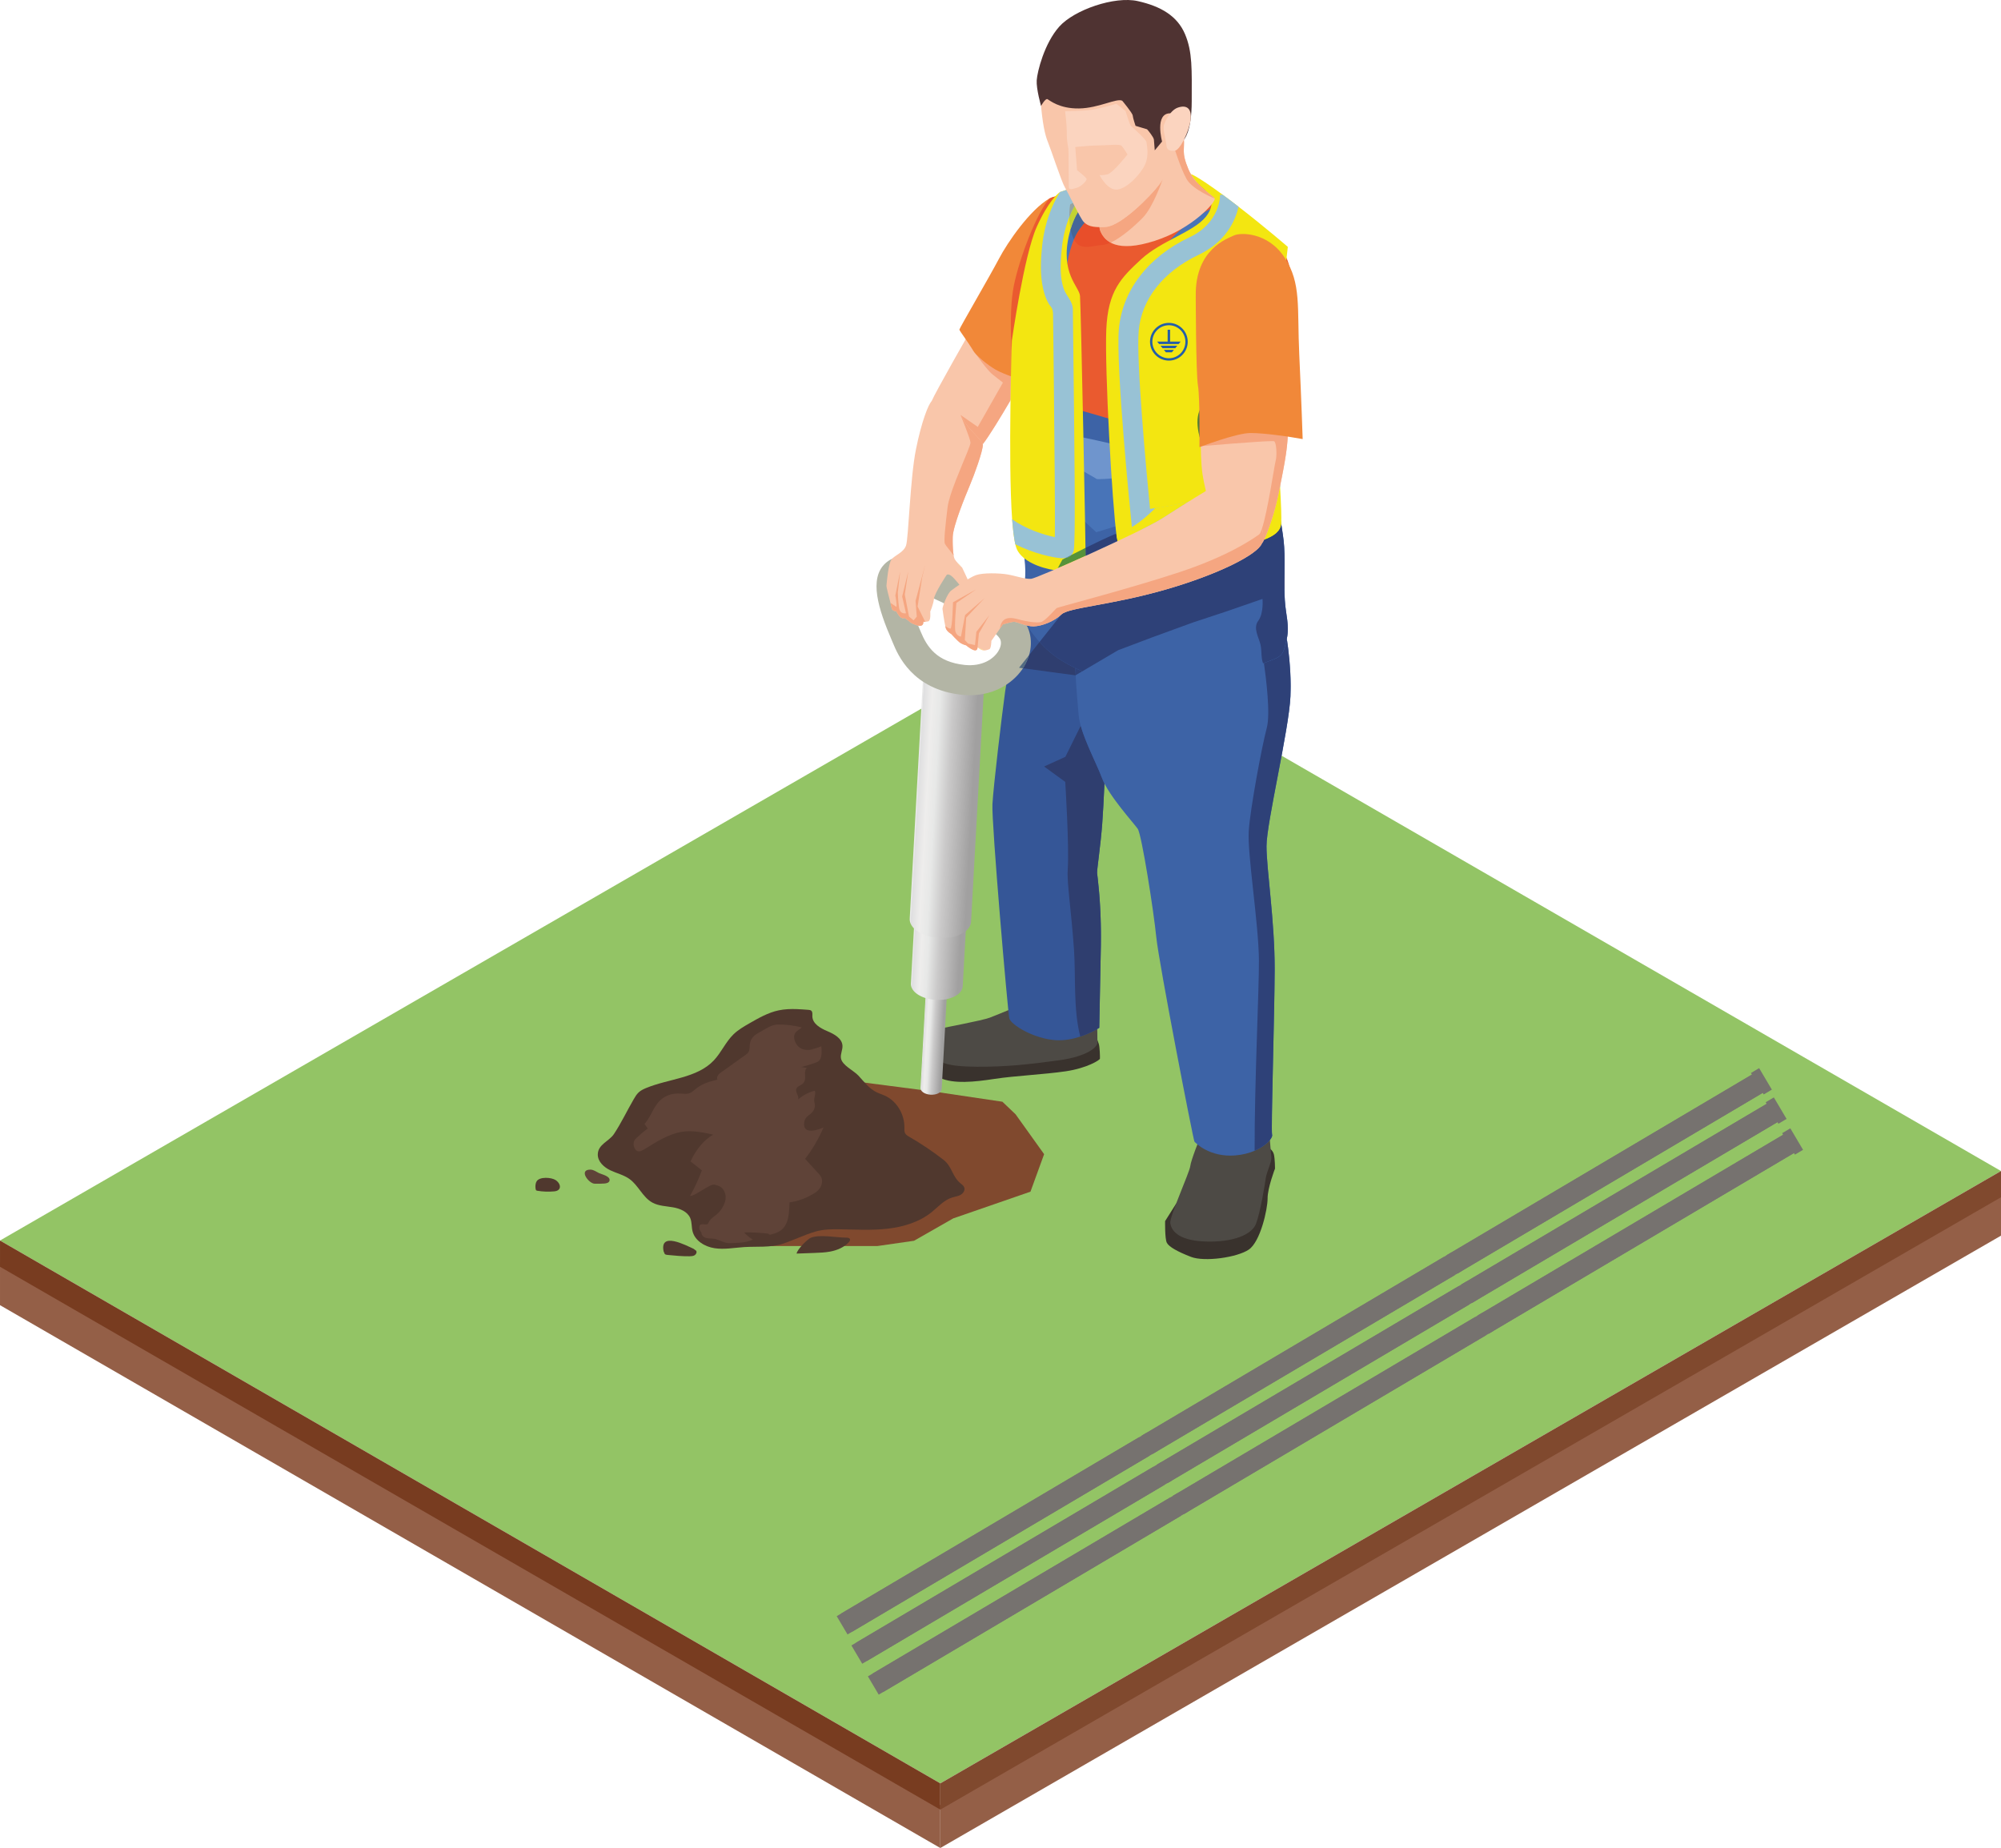 <?xml version="1.0" encoding="UTF-8"?>
<!DOCTYPE svg PUBLIC "-//W3C//DTD SVG 1.1//EN" "http://www.w3.org/Graphics/SVG/1.1/DTD/svg11.dtd">
<!-- Creator: CorelDRAW 2017 -->
<svg xmlns="http://www.w3.org/2000/svg" xml:space="preserve" width="89.887mm" height="83.02mm" version="1.1" style="shape-rendering:geometricPrecision; text-rendering:geometricPrecision; image-rendering:optimizeQuality; fill-rule:evenodd; clip-rule:evenodd"
viewBox="0 0 3561.77 3289.69"
 xmlns:xlink="http://www.w3.org/1999/xlink">
 <defs>
  <style type="text/css">
   <![CDATA[
    .fil32 {fill:#FFE49F;fill-rule:nonzero}
    .fil40 {fill:#FBD4BF;fill-rule:nonzero}
    .fil17 {fill:#F9C6AA;fill-rule:nonzero}
    .fil20 {fill:#F5A681;fill-rule:nonzero}
    .fil21 {fill:#F18839;fill-rule:nonzero}
    .fil22 {fill:#EA5A2F;fill-rule:nonzero}
    .fil35 {fill:#E84E2A;fill-rule:nonzero}
    .fil27 {fill:#F3E611;fill-rule:nonzero}
    .fil25 {fill:#F3E611;fill-rule:nonzero}
    .fil3 {fill:#783C20;fill-rule:nonzero}
    .fil6 {fill:#80492E;fill-rule:nonzero}
    .fil2 {fill:#80492E;fill-rule:nonzero}
    .fil0 {fill:#945F47;fill-rule:nonzero}
    .fil37 {fill:#C1D233;fill-rule:nonzero}
    .fil19 {fill:#B3B5A5;fill-rule:nonzero}
    .fil31 {fill:#6C3A26;fill-rule:nonzero}
    .fil8 {fill:#5F4338;fill-rule:nonzero}
    .fil10 {fill:#949294;fill-rule:nonzero}
    .fil38 {fill:#97A3A0;fill-rule:nonzero}
    .fil39 {fill:#4F3332;fill-rule:nonzero}
    .fil26 {fill:#98C2D5;fill-rule:nonzero}
    .fil7 {fill:#50382E;fill-rule:nonzero}
    .fil1 {fill:#93C465;fill-rule:nonzero}
    .fil24 {fill:#6F95CD;fill-rule:nonzero}
    .fil12 {fill:#4D4A45;fill-rule:nonzero}
    .fil5 {fill:#4D4A45;fill-rule:nonzero}
    .fil4 {fill:#39322D;fill-rule:nonzero}
    .fil34 {fill:#577B36;fill-rule:nonzero}
    .fil29 {fill:#56923B;fill-rule:nonzero}
    .fil28 {fill:#526B82;fill-rule:nonzero}
    .fil23 {fill:#4874B8;fill-rule:nonzero}
    .fil30 {fill:#4972A6;fill-rule:nonzero}
    .fil36 {fill:#456699;fill-rule:nonzero}
    .fil15 {fill:#3D63A6;fill-rule:nonzero}
    .fil13 {fill:#355697;fill-rule:nonzero}
    .fil16 {fill:#2E4178;fill-rule:nonzero}
    .fil14 {fill:#2F3E6F;fill-rule:nonzero}
    .fil33 {fill:#2D395E;fill-rule:nonzero}
    .fil42 {fill:#76726F;fill-rule:nonzero}
    .fil41 {fill:#245EA8;fill-rule:nonzero}
    .fil9 {fill:url(#id0)}
    .fil11 {fill:url(#id1)}
    .fil18 {fill:url(#id2)}
   ]]>
  </style>
  <linearGradient id="id0" gradientUnits="userSpaceOnUse" x1="1680.6" y1="1858.31" x2="1643.08" y2="1856.25">
   <stop offset="0" style="stop-opacity:1; stop-color:#A1A0A0"/>
   <stop offset="0.09" style="stop-opacity:1; stop-color:#A1A0A0"/>
   <stop offset="0.49" style="stop-opacity:1; stop-color:#CAC9C9"/>
   <stop offset="0.702" style="stop-opacity:1; stop-color:#E7E8E7"/>
   <stop offset="0.839" style="stop-opacity:1; stop-color:#EEEDEC"/>
   <stop offset="0.98" style="stop-opacity:1; stop-color:#DFDFE0"/>
   <stop offset="0.988" style="stop-opacity:1; stop-color:#E9E9E9"/>
   <stop offset="1" style="stop-opacity:1; stop-color:#E9E9E9"/>
  </linearGradient>
  <linearGradient id="id1" gradientUnits="userSpaceOnUse" xlink:href="#id0" x1="1716.07" y1="1710.56" x2="1624.26" y2="1705.58">
  </linearGradient>
  <linearGradient id="id2" gradientUnits="userSpaceOnUse" xlink:href="#id0" x1="1739.98" y1="1431.68" x2="1631.23" y2="1425.71">
  </linearGradient>
 </defs>
 <g id="Слой_x0020_1">
  <polygon class="fil0" points="1673.74,3289.69 1673.74,3213.29 3561.77,2123.24 3561.77,2199.63 "/>
  <polygon class="fil0" points="1673.74,3213.29 -0,2246.96 -0,2323.36 1673.74,3289.69 "/>
  <polygon class="fil1" points="1673.74,3174.63 -0,2208.3 1888.05,1118.24 3561.77,2084.57 "/>
  <polygon class="fil2" points="1673.74,3221.36 1673.74,3174.63 3561.77,2084.57 3561.77,2131.28 "/>
  <polygon class="fil3" points="1673.74,3174.63 -0,2208.3 -0,2255.02 1673.74,3221.36 "/>
  <path class="fil4" d="M1949.55 1840.87c0,0 4.56,12.58 6.28,17.36 1.71,4.76 2.31,23.83 2.06,26.33 -0.25,2.51 -22.76,16.78 -60.68,22.45 -37.92,5.64 -91.26,8.05 -126.97,13.56 -35.69,5.48 -72.87,9.3 -96.93,-1.74 -24.06,-11.06 -28.26,-30.36 -28.26,-30.36l-0.25 -31.55c0,0 3.7,-16.25 18.51,-17.52 14.8,-1.24 286.23,1.47 286.23,1.47z"/>
  <path class="fil5" d="M1810.52 1791.58c0,0 -33.67,14.27 -48.4,19.87 -14.73,5.62 -81.59,17.57 -85.92,19.25 -4.33,1.69 -25.84,11.86 -19.86,36.82 5.99,24.95 30.52,31.04 82.31,31.41 51.79,0.4 94.25,-4.28 146.77,-11.55 52.51,-7.24 68.1,-24.53 68.02,-31.23 -0.08,-6.68 -0.3,-32.1 -0.62,-36.07 -0.31,-3.98 -142.31,-28.51 -142.31,-28.51z"/>
  <polygon class="fil6" points="1373.58,2218.12 1561.62,2218.12 1626.99,2208.71 1696.72,2168.9 1834.24,2121.31 1858.52,2054.56 1807.7,1983.55 1784.23,1961.21 1666.76,1943.77 1482.75,1919.89 1296.88,1961.21 "/>
  <path class="fil7" d="M1418.64 1796.36c6.69,0.24 13.39,0.74 20.07,1.27 1.88,0.16 3.91,0.34 5.35,1.58 2.65,2.27 1.9,6.44 1.94,9.92 0.19,13.21 14.25,21.24 26.45,26.38 12.16,5.14 26.36,12.71 27.15,25.9 0.45,7.5 -3.88,14.83 -2.75,22.25 1.96,12.83 22.54,21.77 31.15,31.1 9.92,10.72 18.82,22.94 32.25,29.56 4.77,2.35 9.93,3.86 14.77,6.07 21.44,9.75 35.2,33.4 34.81,56.93 -0.04,3.44 -0.34,7.06 1.3,10.08 1.58,2.89 4.61,4.64 7.44,6.27 21.16,12.22 41.62,26 60.92,41 15.3,11.88 15.36,29.64 30.12,41.75 2.6,2.12 5.56,4.17 6.74,7.31 1.88,5.06 -1.86,10.7 -6.59,13.31 -4.74,2.61 -10.28,3.19 -15.4,4.85 -14.23,4.51 -24.42,16.55 -36.04,25.9 -22.07,17.78 -50.35,26.26 -78.52,29.48 -28.14,3.19 -56.59,1.5 -84.94,1.06 -14.63,-0.23 -29.52,-0.06 -43.56,4.08 -19.87,5.87 -38.8,15.37 -58.47,21.77 -21.79,7.08 -45.78,4.35 -68.39,5.81 -17.48,1.16 -35.06,4.62 -52.38,2.02 -17.32,-2.59 -35.05,-13.15 -39.33,-30.13 -1.97,-7.71 -1.01,-16.08 -4.07,-23.43 -4.88,-11.65 -18.31,-17.11 -30.77,-19.26 -12.45,-2.17 -25.65,-2.35 -36.72,-8.44 -17.16,-9.41 -24.75,-30.43 -40.6,-41.9 -10.18,-7.35 -22.87,-10.14 -34.19,-15.56 -11.35,-5.39 -22.28,-15.28 -22.32,-27.84 -0.04,-18.38 19.99,-23.61 28.61,-36.55 12.97,-19.4 23.41,-41.72 35.23,-61.95 2.59,-4.47 5.26,-9 9.08,-12.5 3.74,-3.44 8.46,-5.68 13.15,-7.63 40.54,-16.81 90.31,-17.27 120.46,-49.14 13.31,-14.08 21.02,-32.81 34.92,-46.33 8.32,-8.12 18.51,-13.98 28.59,-19.79 16.37,-9.38 33.1,-18.94 51.55,-22.92 10.8,-2.33 21.87,-2.7 32.98,-2.29z"/>
  <path class="fil8" d="M1339.95 2206.61c-12.44,6.07 -27.15,5.81 -40.68,6.39 -9.07,0.41 -16.57,-4.77 -24.96,-7.2 -8.04,-2.31 -16.6,0.82 -23.35,-5.36l-2.21 -3.55 -0.22 -3.03 -1.23 -1.56c-2.47,-2.61 -3.36,-6.61 -2.2,-10.01l1.59 -2.37 3.51 -0.71c2.4,0.04 7.42,1.07 9.48,-0.22l3.26 -5.73c3.13,-4.55 7.99,-7.63 12.26,-10.99 8.21,-6.47 16.55,-19.97 16.49,-30.73 -0.04,-7.45 -3.4,-13.97 -7.43,-17.42 -4.03,-3.44 -8.66,-4.41 -13.15,-5.32 -7.47,-1.47 -35.35,21.49 -42.83,20.01 7.95,-13.92 15.03,-29.17 21.06,-45.46 -6.76,-5.3 -13.5,-10.58 -20.25,-15.88 10.24,-21.89 24.48,-38.73 40.43,-47.69 -18.39,-3.94 -36.93,-7.87 -55.38,-5.06 -23.03,3.5 -44.92,17.38 -66.56,30.77 -4.28,2.63 -8.84,5.3 -13.25,3.48 -4.41,-1.83 -8.08,-10.22 -5.91,-16.78 0.95,-2.93 2.77,-4.76 4.53,-6.44 6.47,-6.17 13.17,-11.81 20.05,-16.83 -1.94,-2.75 -3.88,-5.48 -5.8,-8.21 8.72,-9.06 14.16,-24.6 22.13,-35.37 11.53,-15.51 27.31,-19.67 42.2,-18.67 5.68,0.36 11.47,1.37 16.94,-1.09 3.92,-1.76 7.44,-5.22 11.1,-8.09 11.69,-9.2 24.75,-12.49 37.55,-15.64 -2.25,-3.52 1.09,-9.07 3.96,-11.11 15.42,-11.03 30.81,-22.03 46.23,-33.06 2.41,-1.7 5,-3.73 6.19,-7.55 1.05,-3.44 0.73,-7.57 1.19,-11.33 1.41,-11.39 9.19,-16.83 15.94,-20.41 11.37,-6.07 21.92,-14.47 33.97,-14.61 14.26,-0.18 28.55,1.58 42.65,5.22 -2.41,1.82 -4.82,3.62 -7.24,5.44 -2.37,1.78 -4.96,3.88 -6.03,7.79 -1.36,4.98 0.31,10.86 2.59,14.83 7.89,13.69 21.08,12.9 32.51,11.08 -3.02,0.2 -6.03,0.41 -9.09,0.59 6.97,-1.03 13.88,-2.95 20.68,-5.72l1.33 -0.55c0.71,8.33 1.15,18.1 -2.61,23.89 -2.02,3.13 -4.89,4.31 -7.65,5.32 -8.54,3.14 -17.13,5.75 -25.8,7.81 3.72,0.55 7.41,1.07 11.11,1.6 -2.53,-0.2 -4.09,4.7 -4.15,8.84 -0.06,4.17 0.69,8.46 -0.16,12.4 -1.76,8.3 -8.68,8.88 -13.42,13.05l-1.94 2.77c-2.05,6.07 5.19,12.57 3.4,18.86 9.2,-7.67 19.16,-12.87 29.38,-15.32 2.85,4.24 -1.34,11.57 -0.93,17.83 0.17,2.22 0.91,4.21 1.21,6.38 1.03,7.71 -3.78,13.98 -8.13,17.26 -4.39,3.28 -9.61,6.82 -10.78,14.46 -3.81,24.87 28.26,12.33 34.41,9.35 -9.22,21.15 -20.33,40.05 -32.9,55.94 8.01,8.74 16.02,17.48 24.04,26.22 2.27,2.47 4.65,5.18 5.71,9.29 2.73,10.7 -4.94,20.36 -11.51,24.6 -14.67,9.47 -30.21,15.32 -45.93,17.32 -0.41,13.44 -1.01,27.8 -6.07,38.38 -6.15,12.81 -16.91,16.29 -26.72,18.88 -2.69,0.71 -4.13,-0.04 -4.96,-1.54 -13.8,-1.44 -29.17,-2.69 -43.03,-2.17 4.47,4.98 9.67,9.27 15.37,12.71z"/>
  <path class="fil7" d="M1506.81 2203.21c2.35,0.02 5.28,0.41 6.11,2.63 0.69,1.88 -0.63,3.86 -2,5.36 -8.5,9.29 -20.76,14.41 -33.16,16.75 -9.27,1.74 -18.75,2.08 -28.21,2.43 -10.56,0.38 -21.08,0.77 -31.64,1.15 1.26,-7.81 19.71,-25.94 25.37,-28.21 15.96,-6.37 46.25,-0.12 63.53,-0.12z"/>
  <path class="fil8" d="M1051.26 2082.08c5.61,0.31 9.49,3.44 14.75,6.07 4.86,2.41 20.72,5.44 18.96,13.54 -0.81,3.74 -5.5,4.88 -9.33,5.14 -5.79,0.4 -11.59,0.51 -17.38,0.28 -9.89,-0.36 -27.29,-22.72 -10.12,-24.91l3.11 -0.12z"/>
  <path class="fil7" d="M955.14 2103.04c5.06,-8.86 26.46,-7.28 33.85,-2.37 9.85,6.56 11.35,18.79 -2.35,20.11 -10.16,0.95 -20.43,0.59 -30.49,-1.11l-1.82 -0.67 -0.89 -2.12c-0.75,-4.67 -0.65,-9.71 1.7,-13.84z"/>
  <path class="fil7" d="M1234.59 2223.03l4.72 3.55c1.45,2.71 -0.23,6.27 -2.83,7.89 -2.64,1.6 -5.85,1.78 -8.95,1.84 -13.02,0.19 -26.05,-1.09 -39.05,-2.35 -1.84,-0.18 -3.84,-0.42 -5.2,-1.68l-2.12 -4.91c-7,-35.45 39.53,-10.66 53.43,-4.33z"/>
  <path class="fil9" d="M1638.53 1936.8l9.41 -170.71 37.66 2.08 -9.41 170.63c-0.15,2.79 -2.15,5.5 -5.98,7.43 -7.6,3.86 -19.54,3.23 -26.64,-1.41 -3.57,-2.35 -5.22,-5.25 -5.03,-8.04z"/>
  <path class="fil10" d="M1652.98 1774.13c7.1,4.62 19.03,5.27 26.64,1.41 7.62,-3.85 8.04,-10.73 0.92,-15.37 -7.09,-4.64 -19.02,-5.27 -26.64,-1.43 -7.6,3.86 -8.03,10.76 -0.92,15.39z"/>
  <path class="fil11" d="M1621.42 1750.66l6.28 -113.71 92.24 5.08 -6.27 113.59c-0.37,6.87 -5.27,13.47 -14.64,18.23 -18.66,9.43 -47.87,7.87 -65.25,-3.49 -8.77,-5.72 -12.84,-12.84 -12.35,-19.71z"/>
  <path class="fil10" d="M1640.04 1656.58c17.39,11.36 46.62,12.93 65.26,3.49 18.65,-9.44 19.67,-26.3 2.27,-37.66 -17.38,-11.36 -46.6,-12.94 -65.25,-3.49 -18.65,9.44 -19.67,26.31 -2.28,37.67z"/>
  <path class="fil4" d="M2256.23 2042.01c0,0 9.26,4.17 11.29,12.94 2.03,8.76 1.99,25.27 1.99,25.27 0,0 -13.33,34.5 -13.2,53.22 0.13,18.72 -12.7,76.84 -33.44,90.97 -20.74,14.12 -78.99,22.27 -102.91,12.99 -23.92,-9.25 -39.32,-17.87 -43.02,-25.15 -3.7,-7.29 -3.04,-38.59 -3.04,-38.59l19.63 -31.06 162.7 -100.6z"/>
  <path class="fil12" d="M2136.58 2023.76c0,0 -16.8,41.46 -17.95,52.27 -1.17,10.8 -37.09,89.91 -35.54,101.17 1.55,11.24 11.38,30.99 61.91,32.82 50.55,1.81 83.35,-12.36 90.75,-31.67 7.39,-19.32 15.89,-69.98 17.27,-80.77 1.37,-10.83 10.66,-28.95 10.04,-36.92 -0.63,-7.99 -3.31,-36.33 -3.36,-42.57 -0.05,-6.26 -123.13,5.67 -123.13,5.67z"/>
  <path class="fil13" d="M1796.55 1812.76c2.71,11.39 43.94,36.69 83.36,38.94 15.31,0.86 30.31,-2.28 42.95,-6.45 19.88,-6.54 33.84,-15.67 33.84,-15.67 0,0 1.48,-71.47 2.83,-145.59 1.28,-74.19 -6.19,-123.55 -6.68,-129.78 -0.49,-6.16 6.09,-47.74 9.12,-88.13 2.46,-32 5.29,-101.48 6.39,-129.03 0.28,-7.26 0.42,-11.59 0.42,-11.59 0,0 57.24,-167.78 11.81,-200.76 -45.41,-32.99 -118.91,-104.18 -139.79,-71.97 -20.93,32.22 -45.43,132.97 -51.66,178.25 -6.24,45.31 -20.72,167.36 -22.6,200.55 -1.84,33.1 27.33,369.87 30.01,381.24z"/>
  <path class="fil14" d="M1922.86 1845.25c-12.61,-48.75 -7.96,-110.05 -11.15,-154.87 -5.11,-71.52 -12.76,-118.96 -11.19,-141.87 2.92,-41.28 -4.4,-156.65 -4.4,-156.65l-37.6 -27.38 37.88 -17.26 27.28 -55.27c0,0 0.02,0.02 0.04,0.05 8.61,30.99 28.97,69.08 38.19,93.8 1.06,2.81 2.41,5.81 4.01,8.92 -1.21,26.43 -2.63,54.23 -3.95,71.36 -2.92,38.96 -9.15,79.04 -9.15,87.35 0,0.31 0.01,0.57 0.03,0.77 0.44,5.74 6.83,48.14 6.82,112.85 0,5.48 -0.06,11.12 -0.15,16.93 -1.35,74.12 -2.83,145.59 -2.83,145.59 0,0 -13.96,9.13 -33.84,15.67l0 0z"/>
  <path class="fil15" d="M1919.95 1272.23c2.57,32.77 30.63,83.26 41.96,113.57 11.32,30.31 56.2,79.44 63.25,89.61 7.07,10.14 28.59,147.6 33,192.77 4.46,45.14 65.94,361.49 67.94,364.02 1.98,2.51 27.16,28.17 72.39,24.6 13.62,-1.08 25.19,-4.24 34.72,-8.3 22.02,-9.51 32.7,-23.82 31.14,-28.11 -2.3,-6.07 4.18,-207.32 4.56,-292.99 0.42,-85.69 -14.59,-179.96 -14.54,-221.45 0.1,-41.49 39.94,-206.55 42.62,-266.33 2.64,-59.73 -9.41,-119.71 -9.41,-119.71 0,0 -22.96,-7.4 -55.67,-17.48 -71.43,-22.04 -189.32,-56.92 -215.49,-55.49 -38.22,2.08 -84.29,51.21 -96.55,77.19 -12.24,25.96 -2.53,115.28 0.06,148.1z"/>
  <path class="fil16" d="M2233.22 2048.49c-0.35,-118.76 8.07,-289.42 7.66,-339.39 -0.55,-65.55 -20.89,-189.73 -18.11,-230.09 2.75,-40.39 23.59,-151.73 32.08,-183.19 6.89,-25.35 -1.55,-91.03 -5.1,-115.61 5.52,-2.06 11.05,-4.14 16.54,-6.26 18.79,-7.21 18.52,-14.43 23.91,-35.61 0.11,-0.44 0.22,-0.89 0.32,-1.34 2.88,18.81 6.85,50.86 6.86,84.81 0,5.9 -0.12,11.86 -0.37,17.8 -2.68,59.79 -42.53,224.84 -42.62,266.33 0,0.09 0,0.16 0,0.26 0,41.04 14.55,133.11 14.55,217.65 0,1.19 -0.01,2.37 -0.01,3.53 -0.32,72.88 -5.06,229.37 -5.06,278.24 0,8.59 0.16,13.86 0.5,14.76 0.1,0.28 0.15,0.58 0.15,0.92 0.03,5.13 -10.65,18.29 -31.29,27.19l0 0z"/>
  <path class="fil17" d="M1696.58 794.87c11.14,6.47 19.23,9.2 25.33,9.84 11.93,1.15 16.51,-5.86 22.87,-9.4 1.04,-0.56 2.56,-2.2 4.53,-4.59 16.37,-20.36 62.22,-99.59 72.17,-117.88 8.14,-14.99 -45.51,-53.97 -74.84,-73.75 -10.77,-7.3 -18.24,-11.97 -18.24,-11.97 0,0 -64.09,112.12 -70.28,127.32 -6.13,15.21 5.52,61.33 38.46,80.42z"/>
  <path class="fil18" d="M1619.31 1635.05l24.63 -446.51 109.19 6.02 -24.64 446.36c-0.43,8.11 -6.23,15.96 -17.33,21.58 -22.08,11.17 -56.66,9.32 -77.25,-4.12 -10.38,-6.77 -15.18,-15.2 -14.6,-23.33z"/>
  <path class="fil19" d="M1636.21 1118.25l2.47 5.81c11.48,27.92 28.99,54.42 78.6,59.64 30.96,3.11 51.01,-10.47 59.57,-24.32 5.34,-8.6 6.31,-17.17 2.64,-22.98 -11.27,-17.71 -75.77,-53.27 -129.06,-76.06l-2.44 -1.19c-18.28,-10.1 -29.02,-13.5 -34.61,-14.62 0.02,8.6 3.5,28.72 22.82,73.72zm75.53 118.51c-88.14,-9.23 -113.92,-71.8 -122.39,-92.34l-2.17 -5.11c-23.56,-54.89 -41.21,-109.45 -10.92,-136.85 26.64,-24.1 67.51,-6.49 96.4,9.34 23.66,10.17 126.52,56.09 151.87,95.98 14.7,23.15 13.83,53.67 -2.28,79.7 -15.53,25.11 -48.34,50.08 -95.77,50.08 -4.76,0 -9.66,-0.28 -14.74,-0.8z"/>
  <path class="fil17" d="M1585.01 1073.06l0.06 0.12c1.01,3.98 1.74,7.24 1.99,8.9 0.82,6.3 8.51,6.02 8.51,6.02 0,0 0.52,2.62 5.33,8.62 4.81,5.93 9.3,3.28 9.3,3.28l7.45 5.41c0,0 2.67,4.12 15.02,7.88 12.32,3.67 10.83,-6.54 10.83,-6.54l3.44 0.26 5.55 -0.96c4.9,-1.73 3.34,-17.36 3.34,-17.36 0,0 5.43,-12.13 6.58,-22.61 1.16,-10.43 22.12,-41.89 22.12,-41.89 0,0 1.74,-3.79 8.07,0.38 6.32,4.22 20.2,22.82 20.2,22.82 0,0 12.78,-7.68 11.46,-11.59 -1.34,-3.92 -11.69,-25.49 -11.69,-25.49l-2.9 -2.85 -4.2 -4.38c-2.59,-2.86 -5.12,-5.88 -6.13,-7.78 -0.69,-1.34 -1.36,-3.54 -1.86,-6.53 -1.26,-7.36 -1.94,-19.23 -1.62,-33.01 0.49,-19.46 22.44,-72.69 30.27,-91.41 7.96,-18.67 24.98,-65.5 23.18,-73.6 -1.78,-8.15 -25.71,-26.57 -34.36,-43.29 -1.51,-2.88 -3.29,-5.83 -5.29,-8.78l-0.06 -0.1c-4,-5.95 -8.64,-11.73 -12.66,-16.47 -6.37,-7.47 -15.89,-11.48 -25.73,-10.8 -5.53,0.37 -10.88,1.26 -13.08,3.16 -5.19,4.69 -17.57,34.62 -27.79,85.65 -10.29,50.95 -13.19,158.15 -17.55,170.84 -4.35,12.76 -20.05,17.31 -25.82,24.79 -5.79,7.52 -8.73,42.17 -9.07,46.6 -0.23,3.16 4.37,19.67 7.12,30.73z"/>
  <path class="fil20" d="M1749.3 790.73c-1.78,-8.15 -25.71,-26.57 -34.36,-43.29 -1.51,-2.88 -3.29,-5.83 -5.29,-8.78l-0.06 -0.1 30.85 21.39 44.81 -78.9c0,0 -4.89,-3.63 -18.19,-14.19 -13.35,-10.52 -41.93,-53.93 -41.93,-53.93l21.51 -13.83c15.3,10.33 37.25,25.89 53.56,40.53 -0.47,18.84 -1.04,44.32 -1.46,72.93 -17.32,29.52 -39.17,65.41 -49.44,78.18l0 0z"/>
  <path class="fil20" d="M1697.47 988.75c-6.31,-8.83 -14.16,-17.52 -15.6,-20.78 -2.16,-5.18 0.99,-33.06 4.76,-64.61 2.81,-23.61 24.72,-72.34 35.27,-98.65 3.5,-8.74 5.74,-15.02 5.57,-16.98 -0.6,-7.71 -16.83,-46.62 -17.83,-49.08l-0.06 -0.1 0.06 0.1c2,2.95 3.78,5.9 5.29,8.78 8.65,16.73 32.58,35.14 34.36,43.29l0 0c0.08,0.4 0.13,0.91 0.12,1.52 -0.02,11.27 -15.75,54.37 -23.31,72.08 -7.83,18.72 -29.77,71.94 -30.27,91.41 -0.06,2.25 -0.09,4.47 -0.09,6.61 0.01,10.94 0.65,20.27 1.71,26.4z"/>
  <path class="fil21" d="M1823.89 678c0,0 -35.62,-10.56 -51.75,-20.01 -16.13,-9.44 -36.21,-26.59 -40.18,-34.32 -3.94,-7.71 -24.15,-34.88 -24.31,-36.89 -0.15,-1.99 54.68,-95.98 70.38,-125.96 15.7,-30.04 55.97,-88.04 89.91,-107.44 33.94,-19.4 27.84,64.7 22.38,105.96 -5.44,41.22 -66.43,218.66 -66.43,218.66z"/>
  <path class="fil22" d="M1836.17 995.54c1.81,22.63 -18.94,74.4 -19.86,79.2 -1,4.74 16.93,36.13 23.91,40.25 2.42,1.38 9.56,8.46 18.31,17.55 16.87,17.34 40.03,41.8 48.3,46.81 3.57,2.18 13.01,6.49 27.32,11.15 36.71,12.06 105.82,26.42 191.37,12.48 51.86,-8.5 92.01,-20.12 120.59,-31.32l2.25 -0.92c35.33,-14.2 37.13,-26.85 36.72,-32.35 -0.81,-9.98 -3.53,-53.24 -4.16,-69.9 -0.32,-8.27 2.56,-15.2 5.35,-21.13 -0.23,-17.12 0.42,-34.24 0.25,-51.32 -0.32,-3.8 -0.58,-7.05 -0.74,-9.14 -0.65,-8.65 -8.97,-29.4 -18.58,-49.36 -9.61,-20.01 -0.48,-65.55 0,-93.7 0.05,-2.41 0.27,-6.14 0.64,-11.1 1.66,-20.97 6.19,-62.97 11.37,-109.45l0.36 -3.37c2.2,-19.75 4.38,-39.55 6.63,-59.34 5.81,-51.98 11.1,-100.47 12.98,-123.69 4.79,-58.61 -10.79,-86.77 -24.83,-103.12 -13.92,-16.26 -50.95,-44.81 -93.17,-78.97 -42.15,-34.15 -69.05,-36.08 -69.05,-36.08 0,0 -132.09,22.47 -146.06,20.24 -14.04,-2.24 -70.37,1.57 -98.17,14.43 -22.1,25.14 -53.28,105.21 -63.32,155.48 -10.08,50.32 -4,145.57 3.58,164.36 5.66,14.2 9.77,61.68 12.92,110.52 1,15.84 1.97,31.86 2.82,46.86 3.43,61.26 10.52,142.31 12.28,164.94z"/>
  <path class="fil15" d="M1821.07 976.17c3.78,26.05 7.47,53.48 -1.92,78.03 -2.73,7.14 -6.57,14.04 -7.26,21.6 -1.08,11.9 5.66,23 12.42,32.94 5.45,8.01 11.11,16 17.19,23.64 2.83,3.58 5.76,7.05 8.86,10.45 5.38,6.09 11.15,11.85 17.4,17.19 17.39,14.84 37.73,25.51 58.54,35.12 5.61,2.67 11.25,5.17 16.92,7.73 12.8,5.71 25.71,11.47 39.38,14.36 16.87,3.59 34.26,2.62 51.49,2.62 8.52,-0.02 17.05,0.19 25.59,0.4 20.52,0.52 41.05,1.01 61.35,-1.59 21.83,-2.76 43.02,-9.11 63.94,-15.88 21.24,-6.89 42.37,-14.2 63.29,-22 6.03,-2.25 12.07,-4.52 18.04,-6.82 18.79,-7.21 18.52,-14.43 23.91,-35.61 4.05,-16.07 1.55,-32.98 -0.95,-49.36 -2.15,-13.82 -2.83,-27.69 -2.98,-41.63 -0.23,-17.12 0.42,-34.24 0.25,-51.32 -0.06,-14.9 -0.74,-29.68 -3.04,-44.42 -5.87,-38.3 -11.79,-77 -8.96,-115.63 0.27,-3.14 -2.88,-3.63 -6.67,-3.25 -3.72,0.37 -8.17,1.59 -10.51,1.8 -8.59,0.8 -17.17,1.67 -25.82,2.46 -17.51,1.7 -35.06,3.46 -52.56,5.23 -20.87,2.08 -37.47,2.62 -50.69,1.29 -9.24,-0.89 -16.76,-2.77 -23.01,-5.44 -6.61,-2.88 -11.69,-6.72 -15.64,-11.64 -12.91,-16.28 2.41,-74.75 -71.07,-74.59 -33.36,0.05 -68.23,-14.85 -100.58,-22.48 -13.23,-3.16 -26.35,-6.68 -39.38,-10.57 -10.3,-3.09 -20.7,-8.48 -31.48,-8.34l-2.52 0.49 -2.29 3.09c-2.46,5.13 -6.35,9.44 -8.87,14.57 -4.9,10.24 -1.98,31.27 -1.3,42.66 0.32,4.69 -0.27,10.61 -4.7,12.2 -1.93,0.7 -4.22,0.37 -6.35,0.28l-5.34 1.38 -1.77 4.43c-1.17,6.93 -2.5,13.89 -3.68,20.82l0 90.71c3.68,25.09 7.1,50.06 10.79,75.08z"/>
  <path class="fil23" d="M2040.21 818.18c0,0 7.94,90.47 1,99.09 -3.68,4.55 -89.91,30.17 -89.91,30.17 0,0 -59.44,-54.98 -61.87,-57.27 -5.19,-4.89 -12.78,-105.89 -9.34,-113.66 3.44,-7.81 160.51,21.92 160.12,41.67z"/>
  <path class="fil24" d="M2021.5 800.33c0,0 21.72,6.98 22.88,15.35 1.15,8.36 0.71,22.04 -2.44,26.99 -3.17,4.98 -87.87,11.92 -89.95,9.91 -2.08,-2.02 -73.79,-40.36 -74.34,-47.9 -0.56,-7.5 -5.31,-32.12 -1.66,-33.46 3.65,-1.36 43.14,3.56 145.52,29.12z"/>
  <path class="fil23" d="M1854.81 745.28c0,0 -36.93,-247.94 18.1,-339.38 55.03,-91.41 137.03,-114.28 137.03,-114.28l35.34 26.14c0,0 -82.62,31.11 -124.81,91.74 -50.82,73.02 -20.74,343.05 -20.74,343.05l-44.91 -7.28z"/>
  <path class="fil21" d="M1858.52 719.09c0.39,7.43 7.04,14.24 14.85,15.2 7.8,0.96 13.79,-4.31 13.42,-11.73 -0.41,-7.45 -7.05,-14.24 -14.86,-15.2 -7.81,-0.96 -13.82,4.31 -13.41,11.74z"/>
  <path class="fil25" d="M1903.34 416.58c-17.05,70 17.85,93.47 19.09,110.29 1.46,17.03 10.6,456.67 9.98,478.27 -0.64,21.39 -101.98,14.55 -122.12,-26.79 -1.04,-2.28 -2.07,-5.39 -3.11,-9.54 -2.29,-10.16 -4.16,-25.74 -5.61,-44.65 -7.47,-105.72 -0.42,-317.96 -0.42,-317.96 0,0 21.4,-150.98 44.03,-201.84 20.98,-46.73 38.42,-60.23 41.11,-62.1l0.21 -0.21 0.21 -0.21 59.19 -19.72 9.76 -3.32 10.39 20.15c0,0 -45.68,7.47 -62.71,77.65z"/>
  <path class="fil26" d="M1947.57 324.59c-3.31,2.5 -48.59,35.73 -57.31,115.46 -0.48,4.36 -0.91,8.69 -1.23,13.03 -1.5,19.89 -2.23,41.74 4.43,60.91 4.64,13.33 16.04,21.79 16.23,37.06 0.73,60.06 1.46,120.15 2.09,180.22 0.43,40.41 0.84,80.8 1.09,121.18 0.16,24.71 0.29,49.43 0.15,74.15 -0.08,13 -0.14,26.05 -0.73,39.05 -0.23,5.18 -0.13,10.92 -1.52,15.98l-2.23 4.83c-4.98,6.44 -12.25,7.29 -16.39,7.29l-2.5 0c-14.74,-0.84 -49.84,-8.31 -82.45,-24.92 -2.29,-10.16 -4.16,-25.74 -5.61,-44.65 23.67,17.64 56.9,28.04 76.02,31.97 0.37,-36.77 0.01,-73.56 -0.24,-110.34 -0.38,-54.82 -0.94,-109.63 -1.53,-164.45 -0.24,-22.23 -0.51,-44.46 -0.76,-66.69 -0.13,-10.75 -0.27,-21.48 -0.39,-32.22 -0.07,-5.37 -0.14,-10.7 -0.2,-16.04 -0.08,-5.27 0.34,-12.09 -1.81,-17.03 -1.15,-2.65 -3.74,-5.09 -5.28,-7.59 -3.69,-5.95 -6.34,-12.49 -8.37,-19.17 -6.94,-22.84 -6.99,-47.63 -5.28,-71.21 0.37,-5.11 0.86,-10.2 1.43,-15.28 4.56,-40.72 17.44,-71.45 31.55,-94.3l59.19 -19.72 1.66 2.48z"/>
  <path class="fil23" d="M2012.1 784.23c0,0 -18.16,-220.18 36.88,-311.59 34.34,-57.06 79.21,-87.42 108.07,-102.18 17.36,-8.88 44.01,-2.32 44.01,-2.32l13.12 8.41 18.17 18.23c0,0 -26.83,-4.34 -48.14,7.42 -27.4,15.16 -63.95,39.92 -87.69,74.03 -50.82,73.05 -39.53,315.29 -39.53,315.29l-44.9 -7.29z"/>
  <path class="fil21" d="M2017 755.89c0.38,7.45 7.03,14.24 14.84,15.2 7.81,0.96 13.81,-4.28 13.43,-11.73 -0.4,-7.45 -7.05,-14.25 -14.86,-15.21 -7.79,-0.94 -13.82,4.31 -13.41,11.74z"/>
  <path class="fil27" d="M2278.6 867.05c1.68,30.1 2.7,55.03 1.88,65.01 -2.49,32.4 -64.38,35.48 -134.16,56.69 -69.77,21.18 -149.73,27.4 -158.45,-32.18 -8.52,-59.81 -21.6,-299.48 -18.7,-369.46 2.91,-69.97 26.58,-92.63 61.89,-125.45 35.51,-33.01 93.66,-48.59 115.67,-76.21 22.02,-27.62 0,-45.28 0,-45.28 0,0 -62.72,-56.06 -1.24,-15.36 9.76,6.65 20.36,13.91 30.94,21.81 9.34,6.87 18.9,14.12 28.25,21.39 46.1,35.51 87.64,71.45 87.64,71.45 0,0 -28.46,246.3 -26.58,256.47 0.82,5.81 6.22,70.6 10.37,131.47 0.84,13.7 1.66,27.19 2.49,39.66z"/>
  <path class="fil26" d="M2278.6 867.05c-114.63,65.83 -239.44,75.6 -246.29,76.02l-17.03 1.24 -1.66 -17.24c-1.24,-11.23 -27.84,-276.83 -22.03,-341.41 6.24,-68.96 52.13,-128.56 126.08,-163.44 53.99,-25.56 54.18,-73.33 54.18,-75.38l4.58 -0.21c9.34,6.87 18.9,14.12 28.25,21.39 -5.6,24.1 -22.03,62.52 -71.86,85.97 -62.31,29.7 -100.94,78.71 -105.92,134.79 -4.77,52.12 14.12,255.65 20.14,317.12 39.24,-5.2 140.39,-23.26 229.07,-78.5 0.84,13.7 1.66,27.19 2.49,39.66z"/>
  <path class="fil14" d="M1914.3 1202.18l-93.41 -12.58c0.46,-0.71 0.92,-1.41 1.36,-2.13 4.25,-6.87 7.43,-14.03 9.56,-21.29l18.57 -23.36c5.38,6.09 11.15,11.85 17.4,17.19 13.98,11.93 29.86,21.16 46.37,29.31 0.14,4.19 0.31,8.43 0.52,12.65 -0.22,0.11 -0.34,0.19 -0.36,0.21z"/>
  <path class="fil16" d="M1914.65 1201.97c-0.21,-4.22 -0.38,-8.46 -0.52,-12.65 4.03,1.99 8.09,3.91 12.17,5.81l0 0c-6.04,3.58 -10.41,6.13 -11.65,6.84z"/>
  <path class="fil28" d="M1820.88 1189.6l-6.97 -0.94 17.89 -22.49c-2.12,7.26 -5.31,14.43 -9.56,21.29 -0.44,0.73 -0.9,1.43 -1.36,2.13z"/>
  <path class="fil16" d="M1926.3 1195.13l0 0c-4.09,-1.9 -8.14,-3.82 -12.17,-5.81 -16.51,-8.15 -32.39,-17.39 -46.37,-29.31 -6.24,-5.34 -12.02,-11.1 -17.4,-17.19l8.16 -10.29 30.9 -38.86c13.16,-12.34 88.41,-16.31 184.51,-43.95 96.21,-27.64 164.99,-63.13 172.2,-82.44 0.87,-0.74 2.23,-3.02 3.93,-6.53 17.99,-6.77 29.37,-15.18 30.4,-28.69 0.01,-0.08 0.02,-0.12 0.02,-0.19 0.97,6.61 1.98,13.2 2.98,19.75 2.31,14.74 2.99,29.52 3.04,44.42 0.02,1.87 0.02,3.72 0.02,5.6 0.02,12.56 -0.32,25.11 -0.32,37.69 -0.01,2.7 0.01,5.37 0.05,8.04 0.15,13.94 0.84,27.81 2.98,41.63 1.55,10.12 3.09,20.43 3.09,30.62 0.01,5.86 -0.5,11.69 -1.81,17.4 -0.11,0.45 -0.21,0.89 -0.32,1.34 -5.39,21.18 -5.12,28.4 -23.91,35.61 -5.48,2.11 -11.01,4.2 -16.54,6.26 -0.5,0.19 -1,0.38 -1.51,0.56l0 0c-1.11,-2.93 -1.77,-6.02 -2.14,-9.11 -1.06,-7.9 -0.58,-16.12 -2.34,-23.92 -3.15,-13.77 -13.87,-29.35 -3.95,-42.85 9.97,-13.61 7.42,-38.75 7.42,-38.75l-63.02 21.83 -60.84 20.12 -72.1 26.31 -60.94 23c0,0 -33.67,19.8 -56.19,33.08 -2.77,1.64 -5.44,3.19 -7.85,4.64zm6.05 -205.57c-0.05,-4.1 -0.11,-8.85 -0.19,-14.24 18.67,-9.25 39.87,-19.4 54.81,-25.53 0.31,2.46 0.6,4.71 0.89,6.78 0.34,2.33 0.8,4.61 1.36,6.76 -18.41,8.69 -38.02,17.71 -56.86,26.24z"/>
  <path class="fil29" d="M1882.66 1011.56l8.43 -15.36c0,0 1.97,-1.04 5.41,-2.82 3.47,-0.56 7.56,-2.04 10.88,-5.6 6.94,-3.53 15.55,-7.89 24.78,-12.46 0.09,5.39 0.15,10.14 0.19,14.24 -17.8,8.04 -34.91,15.61 -49.7,22z"/>
  <path class="fil30" d="M1896.5 993.38c2.76,-1.43 6.49,-3.35 10.88,-5.6 -3.32,3.56 -7.41,5.04 -10.88,5.6z"/>
  <path class="fil31" d="M2277.58 737.9c-2.64,-2.13 -5.55,-4.17 -8.66,-6.13 -1.61,-19.66 -2.84,-33.31 -3.19,-35.84 -0.48,-2.6 1.04,-20.83 3.57,-46.43 5.67,3.33 11.31,7.03 16.89,11.08 -2.24,19.8 -4.42,39.59 -6.63,59.34l-0.36 3.37c-0.54,4.92 -1.09,9.8 -1.62,14.61z"/>
  <path class="fil25" d="M1989.22 963.33c-0.56,-2.15 -1.01,-4.43 -1.36,-6.76 -0.29,-2.07 -0.59,-4.31 -0.89,-6.78 4.96,-2.01 9.24,-3.61 12.51,-4.57 4.87,-1.45 10.05,-3.91 15.22,-6.93l0.58 6.02 15.71 -1.15c-12.4,6.16 -26.69,13.05 -41.77,20.17zm260.85 -2.58c6.57,-13.63 18.09,-45.71 24.75,-77.33 1.2,16.19 3.31,32.35 5.67,48.44 0,0.08 -0.01,0.12 -0.02,0.19 -1.03,13.51 -12.41,21.92 -30.4,28.69zm-193.73 -56.17c0.11,-0.12 0.17,-0.19 0.17,-0.19l51.29 -28.6 -1.07 -30.57 -1.5 -7.14 -15.42 -74.12 32.66 9.61 8.75 -98.46c25.05,-31.18 51.83,-43.85 78.82,-43.85 19.83,0 39.79,6.87 59.25,18.26 -2.52,25.6 -4.05,43.83 -3.57,46.43 0.35,2.53 1.58,16.18 3.19,35.84 -0.19,-0.12 -0.38,-0.23 -0.57,-0.37l-0.04 0.02c-22.61,-13.91 -55.16,-23.54 -69.19,-26.26l0 0 -11.86 -4.48c0,0 -0.21,0 -0.61,0 -7.16,0 -75.2,2.13 -49.36,84.08l0 0c0.06,11.04 0.33,40.97 3.28,60.14 0.99,6.56 3.07,17.1 5.88,29.18l0 0c-5.5,3.14 -17.31,10.47 -30.12,18.54 -24.11,5.97 -44.9,9.69 -60,11.97z"/>
  <path class="fil25" d="M2015.28 944.31l-0.58 -6.02c19.91,-11.64 39.63,-31.65 41.64,-33.71 15.11,-2.28 35.89,-6 60,-11.97 -22.39,14.1 -47.82,30.42 -47.82,30.42 -7.22,4.6 -20.64,11.71 -37.53,20.13l-15.71 1.15z"/>
  <path class="fil17" d="M2140.58 844.89c0.99,6.56 3.07,17.1 5.88,29.18 7.43,31.8 20.35,74.36 34.63,82.91 9.05,5.46 22.64,8.83 35.04,10.56 14.62,2.02 27.59,1.72 30.02,-0.26 4.35,-3.7 21.1,-46.08 29.29,-86.76 8.15,-40.65 19.07,-89.02 16.56,-120.95 -0.82,-10.47 -10.56,-19.99 -23.64,-28.18l-0.04 0.02c-22.61,-13.91 -55.16,-23.54 -69.19,-26.26 -2.66,-0.47 -4.67,-0.75 -5.78,-0.71 -10.71,0.19 -56.01,76.01 -56.01,76.01 0,0 -0.04,1.58 -0.04,4.29 0.06,11.04 0.33,40.97 3.28,60.14z"/>
  <path class="fil17" d="M1677.61 1083.88c0.21,2.65 3.02,21.48 4.98,30.64l0.88 3.68c1.83,6.09 9.7,10.38 9.7,10.38 0,0 11.27,12.49 15.96,15.72 4.76,3.17 10.65,4.52 10.65,4.52 0,0 5.76,5.32 13.12,8.32 7.41,2.95 7.21,-5.06 7.21,-5.06 0,0 2.44,2.48 7.07,4.8l5.01 1.05c3.25,-0.14 6.47,-1.38 8.71,-2.13 3.5,-1.14 3.75,-15.01 3.75,-15.01l15.15 -21.65 -0.01 -0.05 5.3 -7.54c0,0 11.33,-3.56 18.37,-4.59 3.61,-0.52 9.3,1.73 15.98,3.98 6.36,2.13 13.62,4.28 20.78,4.05 14.69,-0.49 36.09,-8.85 49.19,-21.29 13.1,-12.36 88.36,-16.33 184.53,-43.97 96.21,-27.64 164.99,-63.13 172.2,-82.44 3.13,-8.43 2.92,-17.26 0.14,-26.19l-0.01 -0.05c-3.64,-11.5 -11.51,-23.08 -21.98,-34.29 -18.69,-19.94 -67.99,-34.81 -67.99,-34.81 0,0 -3.99,0.33 -6.65,0.53l-3.19 1.59c-15.11,8.63 -77.94,48.96 -77.94,48.96 -35.73,22.77 -222.55,106.55 -233.19,107.36 -10.64,0.84 -27.63,-5.41 -42.1,-7.82 -14.42,-2.44 -43.5,-3.25 -56.11,1.26 -12.54,4.57 -37.06,22.14 -44.19,27.58 -7.17,5.48 -15.56,29.32 -15.32,32.46z"/>
  <path class="fil32" d="M1709.66 1007.44l-4.2 -4.38c0.61,2.3 2.11,3.63 4.2,4.38z"/>
  <path class="fil20" d="M1637.41 1114.07c-0.9,0 -1.95,-0.11 -3.13,-0.37 -0.51,-0.12 -1.05,-0.26 -1.61,-0.42 -12.35,-3.75 -15.02,-7.88 -15.02,-7.88l-7.45 -5.41c0,0 -1,0.59 -2.56,0.59 -1.76,0 -4.2,-0.73 -6.75,-3.86 -4.81,-6 -5.33,-8.62 -5.33,-8.62 0,0 -0.06,0 -0.16,0 -1.07,0 -7.6,-0.26 -8.35,-6.02 -0.24,-1.67 -0.97,-4.92 -1.99,-8.9l10.18 6.91c2.2,-0.66 -1.57,-19.96 -1.57,-19.96l8.66 -43.08 -4.18 37.39c0,0 0.29,15.11 2.16,27.5 1.28,8.67 6.87,9.96 10.05,9.96 1.34,0 2.28,-0.24 2.28,-0.24l-6.79 -29.82 10.79 -44.56 -6.13 41.11 7.51 39.05 8.14 6.95 5.69 -6.69 -2.19 -27.93 17.23 -64.68 -5.51 23.17 -8.04 51.49 13.59 27.25 -3.44 -0.26 0 0c0,0 0.06,0.4 0.06,0.98 0,2.02 -0.63,6.35 -6.15,6.35z"/>
  <path class="fil33" d="M1889.43 1093.67l0 0c13.16,-12.34 88.41,-16.31 184.51,-43.95 96.21,-27.64 164.99,-63.13 172.2,-82.44l0 0c0.87,-0.74 2.23,-3.02 3.93,-6.53l0 0c-1.7,3.51 -3.06,5.79 -3.93,6.53 -7.21,19.31 -75.99,54.8 -172.2,82.44 -96.1,27.64 -171.35,31.61 -184.51,43.95z"/>
  <path class="fil34" d="M2137.29 784.75l0 0c-25.84,-81.94 42.2,-84.08 49.36,-84.08 0.4,0 0.61,0 0.61,0l11.86 4.48c-2.51,-0.44 -4.43,-0.73 -5.58,-0.73 -0.08,0 -0.14,0.03 -0.2,0.03 -10.71,0.19 -56.01,76.01 -56.01,76.01 0,0 -0.04,1.58 -0.04,4.29l0 0z"/>
  <path class="fil20" d="M2246.14 967.29c3.13,-8.43 2.92,-17.26 0.14,-26.19l-0.01 -0.05c10.18,-30.36 22.27,-113.57 24.42,-120.88 2.52,-8.69 1.51,-32.49 -2.72,-34.62 -0.38,-0.19 -1.72,-0.28 -3.84,-0.28 -21.54,0 -123.66,8.71 -123.66,8.71 -1.15,-3.16 -2.25,-6.25 -3.17,-9.23l0 0c0,-2.71 0.04,-4.29 0.04,-4.29 0,0 45.3,-75.83 56.01,-76.01 0.06,0 0.12,-0.03 0.2,-0.03 1.15,0 3.07,0.29 5.58,0.73l0 0 69.19 26.26 0.04 -0.02c13.08,8.19 22.81,17.71 23.64,28.18 0.26,3.25 0.36,6.65 0.36,10.22 -0.04,31.46 -9.59,74.21 -16.92,110.74 -6.55,32.54 -18.59,66.17 -25.36,80.23 -1.7,3.51 -3.06,5.79 -3.93,6.53z"/>
  <path class="fil20" d="M1779.78 1119.09l0 0zm0 0c1.82,-15.08 9.95,-18.95 18.73,-18.95 7.33,0 15.11,2.72 20.03,3.87 8.25,1.92 19.44,3.95 27.77,3.95 2.56,0 4.85,-0.19 6.71,-0.64 7.86,-2.01 25.61,-23.42 28.17,-25.01 2.55,-1.5 131.71,-35.05 219.08,-64.03 55.76,-18.52 93.26,-37.48 115.87,-50.74 12.85,-7.52 20.86,-13.19 24.76,-15.9 1.69,-1.15 3.47,-4.92 5.39,-10.54l-0.01 -0.05 0 0 0.01 0.05c2.78,8.92 3,17.76 -0.14,26.19l0 0c-7.21,19.31 -75.99,54.8 -172.2,82.44 -96.1,27.64 -171.35,31.61 -184.51,43.95 -0.01,0.02 -0.02,0.02 -0.02,0.02 -13.1,12.45 -34.5,20.8 -49.19,21.29 -0.38,0 -0.75,0 -1.13,0 -6.79,0 -13.62,-2.01 -19.65,-4.05 -6.03,-2.04 -11.27,-4.06 -14.88,-4.06 -0.38,0 -0.76,0.03 -1.11,0.08 -7.03,1.03 -18.37,4.59 -18.37,4.59l-5.3 7.54z"/>
  <path class="fil32" d="M1752.18 1157.93l-12.08 -5.85c0,0 2.44,2.48 7.07,4.8l5.01 1.05z"/>
  <path class="fil20" d="M1735.82 1157.79c-0.82,0 -1.78,-0.19 -2.93,-0.65 -7.36,-3 -13.12,-8.32 -13.12,-8.32 0,0 -5.89,-1.36 -10.65,-4.52 -4.69,-3.23 -15.96,-15.72 -15.96,-15.72 0,0 -7.87,-4.28 -9.7,-10.38l-0.88 -3.68c3.36,2.3 7.1,4.51 8.92,4.51 0.06,0 0.11,-0.03 0.15,-0.03 3.63,-0.28 4.66,-46.88 4.66,-46.88l41.34 -23 -35.26 24.2c0,0 -4.26,43.15 -1.62,51.35 2.67,8.13 9.71,8.56 9.71,8.56l7.37 -38.38 34.73 -30.15 -32.7 34.7 -2.52 40.01 5.84 6.21 12.26 2.71 2.48 -23.59 23.09 -29.62 -18.55 32.26 -2.38 24.7 0 0c0,0 0,0.02 0,0.07 0,0.63 -0.13,5.64 -4.28,5.64z"/>
  <path class="fil21" d="M2128.42 525.57c0,0 0.23,139.15 3.95,160.93 3.71,21.82 2.6,109.54 2.6,109.54 0,0 65.6,-25.23 91.02,-25.23 25.43,0.02 68.11,6.68 68.11,6.68l24.65 4.1c0,0 -2.14,-66.76 -6.08,-150.77 -3.93,-83.99 3.94,-126.27 -25.9,-172.12 -29.85,-45.82 -78.86,-45.12 -90.46,-39.52 -11.6,5.6 -68.61,24.23 -67.88,106.38z"/>
  <path class="fil17" d="M1958.89 412.21c8.08,17.66 28.87,38.35 96.74,16.47 67.86,-21.83 109.17,-69.67 106.48,-75.3 -2.63,-5.57 -33.79,-21.43 -46.7,-52.05 -12.86,-30.67 -6.39,-33.43 -8.21,-56.49 -0.34,-4.57 -0.52,-10.92 -0.68,-18.25 -0.37,-29.4 1.01,-73.68 1.01,-73.68 0,0 -37.03,-28.3 -66.78,-55.4 -29.82,-27.08 -77,19.44 -77,19.44l2.32 221.98c0,0 -15.27,55.64 -7.18,73.26z"/>
  <path class="fil35" d="M1933.95 439.5c-8.96,0 -17.05,-2.77 -22.48,-13.19 2.67,-6.37 5.65,-12.01 8.99,-16.8 3.15,-4.52 6.51,-8.88 10.06,-13.07 4.6,4.19 10.83,7.78 26.38,7.89 0.35,3.07 1,5.75 1.97,7.88 3.22,7.07 8.49,14.61 17.99,19.72 -5.15,2.37 -9.95,3.84 -14.12,4.08 -9.23,0.52 -19.5,3.49 -28.81,3.49z"/>
  <path class="fil36" d="M1911.47 426.31c-0.72,-1.4 -1.39,-2.93 -2.03,-4.62 -1.68,-4.5 -2.92,-9.07 -3.84,-13.56 3.6,-12.09 8.06,-22.11 12.94,-30.39 4.49,8.42 8.4,15.18 10.42,17.2 0.51,0.51 1.03,1 1.56,1.5 -3.55,4.19 -6.91,8.55 -10.06,13.07 -3.34,4.78 -6.32,10.43 -8.99,16.8z"/>
  <path class="fil37" d="M1905.61 408.13c-1.55,-7.68 -2.14,-15.21 -2.25,-21.79 2.91,-7.26 6.09,-13.85 9.36,-19.72 1.99,3.84 3.96,7.64 5.83,11.12 -4.88,8.27 -9.34,18.3 -12.94,30.39z"/>
  <path class="fil38" d="M1903.36 386.34c-0.2,-13.07 1.54,-22.51 1.54,-22.51l5.06 -2.62c0.92,1.8 1.84,3.61 2.77,5.41 -3.27,5.88 -6.45,12.46 -9.36,19.72z"/>
  <path class="fil20" d="M1976.88 431.93c-9.5,-5.11 -14.77,-12.65 -17.99,-19.72 -0.97,-2.13 -1.62,-4.8 -1.97,-7.88 0.25,0 0.5,0 0.76,0 3.31,0 7.04,-0.16 11.25,-0.49 27.04,-2.13 79.11,-54.84 94.45,-75.22 2.39,-3.19 4.41,-6.33 6.11,-9.4 -0.92,2.74 -16.94,49.57 -35.58,68.59 -15.04,15.32 -38.35,35.56 -57.03,44.11z"/>
  <path class="fil17" d="M1861.62 111.63c0,0 -12.99,21.99 -9.57,65.43 3.42,43.45 8.12,63.6 13.35,76.13 5.22,12.54 24.05,70.37 30.21,80.59 6.15,10.23 27.54,55.37 33.35,61.17 5.82,5.78 12.92,11.03 39.96,8.9 27.04,-2.13 79.11,-54.84 94.45,-75.22 15.35,-20.41 15.62,-39.62 14.14,-47.07 -1.47,-7.47 27.72,-44.56 26.32,-68.1 -1.41,-23.52 -15.19,-141.98 -80.8,-147.98 -65.6,-6 -161.42,46.15 -161.42,46.15z"/>
  <path class="fil20" d="M2162.11 353.38c0,0 -39.13,-15.43 -49.99,-34.67 -10.82,-19.09 -23.56,-60.53 -23.7,-61.03 4.91,-9.06 10.25,-19.46 13.19,-29.21 1.55,-0.8 3.19,-1.43 4.91,-1.87 0.16,7.33 0.34,13.68 0.68,18.25 0.27,3.33 0.36,6.26 0.36,8.88 0,5.67 -0.42,10.05 -0.42,14.62 0.01,7.89 1.29,16.32 8.27,32.98 12.91,30.62 44.07,46.48 46.7,52.05z"/>
  <path class="fil20" d="M2088.42 257.68l0 0c0.02,-16.3 5.3,-25.13 13.19,-29.21 -2.94,9.75 -8.28,20.15 -13.19,29.21z"/>
  <path class="fil39" d="M1997.66 179.42c0,0 18.22,21.79 18.57,26.22 0.36,4.43 5.02,18.34 5.02,18.34l20.55 6.18c1.45,1.43 11.8,14.01 12.16,18.46 0.35,4.43 1.49,19.04 1.49,19.04l13.04 -15.74c0,0 -13.81,-50.64 14.78,-50.23 28.59,0.43 11.97,42.71 11.97,42.71l12.17 4c0,0 13.79,-12.67 13.85,-68.45 0.08,-55.75 1.59,-87.54 -12.07,-119.5 -13.67,-31.93 -42.7,-49.27 -84.01,-58.49 -41.33,-9.25 -112.99,15.58 -139.63,45.34 -26.66,29.75 -39.18,80.26 -40.21,95.5 -1.04,15.25 7.69,45.8 7.69,45.8 0,0 7.74,-14.01 11.47,-12.07 3.72,1.93 20.97,17.08 56.16,16.54 35.21,-0.53 67.64,-19.13 77,-13.66z"/>
  <path class="fil40" d="M2072.32 221.19c0,0 8.78,-24.46 24.43,-29.7 15.63,-5.25 24.89,1.59 22.45,21.76 -2.44,20.17 -18.4,53.6 -27.79,54.94 -9.39,1.34 -14.85,-1.59 -15.14,-9.56 -0.28,-7.97 -7.63,-29.28 -3.94,-37.44z"/>
  <path class="fil40" d="M1895.85 197.93c0,0 3.11,22.51 3.04,38.56 -0.08,16.09 2.68,26.56 2.68,26.56 0,0 33.22,-3.95 51.94,-4.1 18.74,-0.12 39.24,-3.07 42.87,0.66 3.65,3.72 10.57,15.3 10.57,15.3 0,0 -26.14,33.44 -36.01,35.56 -9.87,2.11 -13.86,1.08 -13.86,1.08 0,0 14.05,28.15 32.05,25.86 17.99,-2.32 41.92,-28.33 49.31,-44.98 7.38,-16.63 2.54,-35.65 2.22,-39.66 -0.3,-3.98 -24.45,-26.17 -27.11,-27.98 -2.66,-1.8 -10,-27.01 -10,-27.01l-16.4 -13.05c0,0 -30.19,9.05 -46.7,11.04 -16.52,1.97 -44.61,2.15 -44.61,2.15z"/>
  <path class="fil40" d="M1913.11 251.45l4.06 51.52c0,0 16.71,12.74 16.97,15.74 0.23,3 -9.02,13.03 -16.86,15.35 -7.85,2.32 -14.65,5.2 -14.84,-1.47 -0.19,-6.68 -0.12,-65.97 -0.87,-69.53 -0.76,-3.56 11.54,-11.59 11.54,-11.59z"/>
  <g id="Знак_x0020_заземления_x0020_из_x0020_каталога.cdr">
   <g>
    <path class="fil41" d="M2080.59 641.9c-18.5,0 -33.56,-15.05 -33.56,-33.56 0,-18.5 15.05,-33.56 33.56,-33.56 18.5,0 33.56,15.06 33.56,33.56 0,18.5 -15.05,33.56 -33.56,33.56zm0 -62.97l0 0c-16.22,0 -29.41,13.2 -29.41,29.41 0,16.22 13.2,29.41 29.41,29.41 16.22,0 29.41,-13.2 29.41,-29.41 0,-16.22 -13.2,-29.41 -29.41,-29.41z"/>
    <g>
     <polygon class="fil41" points="2082.79,609.87 2078.4,609.87 2078.4,586.97 2082.79,586.97 "/>
     <g>
      <polygon class="fil41" points="2101.56,608.06 2059.7,608.06 2063.29,612.45 2097.97,612.45 "/>
      <polygon class="fil41" points="2095.54,615.43 2065.72,615.43 2069.31,619.83 2091.95,619.83 "/>
      <polygon class="fil41" points="2089.52,622.8 2071.74,622.8 2075.33,627.2 2085.93,627.2 "/>
     </g>
    </g>
   </g>
  </g>
  <g id="_1662775210752">
   <g>
    <polygon class="fil42" points="1489.32,2876.98 2040.59,2550.74 2059.85,2583.28 1508.59,2909.53 "/>
    <polygon class="fil42" points="1509.33,2892.33 2039.12,2578.8 2041.03,2582.03 1511.24,2895.57 "/>
    <polygon class="fil42" points="2043.8,2586.71 1514.01,2900.25 1516.67,2904.74 1508.59,2909.53 1505.93,2905.03 1508.59,2909.53 2059.86,2583.28 2046.47,2591.21 "/>
    <polygon class="fil42" points="1497.41,2872.19 2027.2,2558.66 2034.07,2570.26 1504.27,2883.79 "/>
    <polygon class="fil42" points="2032.51,2555.52 2583.78,2229.27 2603.04,2261.82 2051.78,2588.07 "/>
    <polygon class="fil42" points="2052.51,2570.87 2582.3,2257.34 2584.22,2260.57 2054.42,2574.11 "/>
    <polygon class="fil42" points="2586.99,2265.25 2057.19,2578.79 2059.85,2583.29 2051.78,2588.07 2049.11,2583.57 2051.78,2588.07 2603.04,2261.82 2589.65,2269.75 "/>
    <polygon class="fil42" points="2570.39,2237.2 2040.59,2550.74 2047.46,2562.34 2577.25,2248.8 "/>
    <polygon class="fil42" points="2574.99,2234.48 3126.27,1908.23 3145.53,1940.78 2594.26,2267.02 "/>
    <polygon class="fil42" points="2594.99,2249.83 3124.79,1936.29 3126.71,1939.53 2596.91,2253.06 "/>
    <polygon class="fil42" points="3129.48,1944.2 2599.68,2257.74 2602.34,2262.24 2594.26,2267.02 2591.59,2262.53 2594.26,2267.02 3145.53,1940.78 3132.14,1948.7 "/>
    <polygon class="fil42" points="3112.87,1916.15 2583.08,2229.69 2589.94,2241.29 3119.74,1927.75 "/>
    <path class="fil42" d="M2589.94 2241.29l-8.08 4.78 5.05 8.54 8.08 -4.79 -5.05 -8.54zm6.97 11.77l-8.08 4.78 2.77 4.68 8.08 -4.78 -2.77 -4.68z"/>
    <polygon class="fil42" points="2586.91,2254.61 2595,2249.83 2596.91,2253.06 2588.82,2257.85 "/>
    <polygon class="fil42" points="2591.59,2262.53 2599.68,2257.74 2602.34,2262.24 2594.26,2267.02 "/>
    <polygon class="fil42" points="2574.99,2234.48 2583.08,2229.69 2589.94,2241.29 2581.86,2246.07 "/>
    <path class="fil42" d="M3133.13 1919.83l-13.39 7.93 5.05 8.54 13.39 -7.93 -5.05 -8.54zm6.97 11.77l-13.39 7.93 2.77 4.68 13.39 -7.93 -2.77 -4.68z"/>
    <polygon class="fil42" points="3124.79,1936.29 3138.19,1928.36 3140.1,1931.6 3126.71,1939.53 "/>
    <polygon class="fil42" points="3129.48,1944.2 3142.87,1936.28 3145.53,1940.78 3132.14,1948.7 "/>
    <polygon class="fil42" points="3112.87,1916.15 3126.27,1908.23 3133.13,1919.83 3119.74,1927.75 "/>
    <polygon class="fil42" points="3116.73,1910.02 3131.27,1901.41 3153.91,1939.68 3139.37,1948.28 "/>
    <path class="fil42" d="M3147.18 1938.83c-0.43,-0.73 -1.98,-0.62 -3.44,0.25 -1.47,0.87 -2.31,2.17 -1.87,2.9 0.43,0.73 1.98,0.62 3.45,-0.25 1.46,-0.87 2.3,-2.17 1.87,-2.9z"/>
    <path class="fil42" d="M3141.05 1928.46c-0.43,-0.73 -1.99,-0.63 -3.45,0.23 -1.47,0.87 -2.3,2.18 -1.87,2.91 0.43,0.73 1.98,0.61 3.44,-0.25 1.46,-0.86 2.31,-2.16 1.87,-2.89z"/>
    <path class="fil42" d="M3134.91 1918.08c-0.43,-0.73 -1.98,-0.61 -3.44,0.25 -1.47,0.87 -2.31,2.16 -1.88,2.9 0.44,0.74 1.99,0.63 3.45,-0.24 1.46,-0.86 2.3,-2.17 1.86,-2.91z"/>
    <path class="fil42" d="M3128.77 1907.72c-0.43,-0.73 -1.98,-0.61 -3.44,0.25 -1.47,0.87 -2.31,2.16 -1.88,2.9 0.43,0.73 1.99,0.62 3.45,-0.25 1.46,-0.86 2.3,-2.17 1.87,-2.9z"/>
    <path class="fil42" d="M2047.46 2562.33l-8.08 4.79 5.05 8.54 8.08 -4.78 -5.05 -8.54zm6.97 11.77l-8.08 4.78 2.77 4.68 8.08 -4.78 -2.77 -4.68z"/>
    <polygon class="fil42" points="2044.43,2575.66 2052.51,2570.87 2054.43,2574.11 2046.34,2578.89 "/>
    <polygon class="fil42" points="2049.11,2583.57 2057.2,2578.79 2059.86,2583.28 2051.77,2588.07 "/>
    <polygon class="fil42" points="2032.51,2555.52 2040.59,2550.73 2047.46,2562.33 2039.38,2567.12 "/>
   </g>
   <g>
    <polygon class="fil42" points="1515.5,2929.1 2066.77,2602.85 2086.03,2635.41 1534.76,2961.65 "/>
    <polygon class="fil42" points="1535.5,2944.45 2065.29,2630.92 2067.21,2634.15 1537.42,2947.68 "/>
    <polygon class="fil42" points="2069.98,2638.83 1540.19,2952.36 1542.85,2956.87 1534.76,2961.65 1532.1,2957.15 1534.76,2961.65 2086.03,2635.41 2072.64,2643.33 "/>
    <polygon class="fil42" points="1523.58,2924.31 2053.38,2610.78 2060.24,2622.38 1530.45,2935.92 "/>
    <polygon class="fil42" points="2058.69,2607.64 2609.96,2281.39 2629.22,2313.94 2077.95,2640.19 "/>
    <polygon class="fil42" points="2078.68,2623 2608.48,2309.46 2610.39,2312.69 2080.59,2626.23 "/>
    <polygon class="fil42" points="2613.16,2317.37 2083.36,2630.91 2086.03,2635.41 2077.95,2640.19 2075.29,2635.69 2077.95,2640.19 2629.22,2313.94 2615.83,2321.87 "/>
    <polygon class="fil42" points="2596.56,2289.32 2066.77,2602.86 2073.63,2614.46 2603.43,2300.92 "/>
    <polygon class="fil42" points="2601.17,2286.59 3152.44,1960.35 3171.71,1992.9 2620.43,2319.15 "/>
    <polygon class="fil42" points="2621.17,2301.95 3150.97,1988.41 3152.88,1991.65 2623.08,2305.18 "/>
    <polygon class="fil42" points="3155.65,1996.32 2625.85,2309.86 2628.52,2314.36 2620.43,2319.15 2617.77,2314.65 2620.43,2319.15 3171.71,1992.9 3158.31,2000.83 "/>
    <polygon class="fil42" points="3139.05,1968.27 2609.25,2281.81 2616.12,2293.41 3145.91,1979.88 "/>
    <path class="fil42" d="M2616.12 2293.41l-8.08 4.79 5.05 8.54 8.08 -4.78 -5.05 -8.54zm6.97 11.77l-8.08 4.78 2.77 4.68 8.08 -4.79 -2.77 -4.68z"/>
    <polygon class="fil42" points="2613.09,2306.73 2621.17,2301.95 2623.08,2305.18 2615,2309.96 "/>
    <polygon class="fil42" points="2617.77,2314.65 2625.85,2309.86 2628.52,2314.36 2620.43,2319.15 "/>
    <polygon class="fil42" points="2601.17,2286.59 2609.25,2281.81 2616.12,2293.41 2608.03,2298.2 "/>
    <path class="fil42" d="M3159.31 1971.95l-13.4 7.93 5.05 8.54 13.4 -7.93 -5.05 -8.54zm6.97 11.77l-13.4 7.93 2.77 4.68 13.4 -7.93 -2.77 -4.68z"/>
    <polygon class="fil42" points="3150.97,1988.41 3164.36,1980.49 3166.27,1983.72 3152.88,1991.64 "/>
    <polygon class="fil42" points="3155.65,1996.32 3169.04,1988.4 3171.71,1992.9 3158.31,2000.83 "/>
    <polygon class="fil42" points="3139.05,1968.27 3152.44,1960.35 3159.31,1971.95 3145.91,1979.88 "/>
    <polygon class="fil42" points="3142.9,1962.14 3157.44,1953.53 3180.09,1991.79 3165.55,2000.4 "/>
    <path class="fil42" d="M3173.36 1990.95c-0.43,-0.73 -1.98,-0.62 -3.44,0.24 -1.47,0.87 -2.31,2.17 -1.88,2.9 0.44,0.73 1.98,0.62 3.45,-0.25 1.46,-0.86 2.3,-2.17 1.87,-2.9z"/>
    <path class="fil42" d="M3167.22 1980.58c-0.44,-0.74 -1.99,-0.63 -3.45,0.23 -1.47,0.87 -2.31,2.18 -1.87,2.92 0.44,0.73 1.98,0.61 3.44,-0.25 1.46,-0.86 2.31,-2.16 1.87,-2.89z"/>
    <path class="fil42" d="M3161.08 1970.21c-0.44,-0.74 -1.98,-0.62 -3.44,0.25 -1.47,0.87 -2.31,2.16 -1.88,2.9 0.44,0.74 1.99,0.63 3.45,-0.24 1.46,-0.86 2.3,-2.16 1.87,-2.9z"/>
    <path class="fil42" d="M3154.94 1959.84c-0.43,-0.73 -1.97,-0.61 -3.44,0.25 -1.47,0.86 -2.31,2.16 -1.88,2.89 0.43,0.73 1.98,0.63 3.45,-0.24 1.46,-0.86 2.3,-2.17 1.87,-2.9z"/>
    <path class="fil42" d="M2073.63 2614.46l-8.08 4.78 5.05 8.54 8.08 -4.79 -5.05 -8.54zm6.97 11.77l-8.08 4.79 2.77 4.68 8.08 -4.78 -2.77 -4.68z"/>
    <polygon class="fil42" points="2070.6,2627.78 2078.69,2622.99 2080.6,2626.23 2072.52,2631.01 "/>
    <polygon class="fil42" points="2075.28,2635.69 2083.37,2630.91 2086.03,2635.41 2077.95,2640.19 "/>
    <polygon class="fil42" points="2058.68,2607.64 2066.77,2602.85 2073.63,2614.46 2065.55,2619.24 "/>
   </g>
   <g>
    <polygon class="fil42" points="1544.84,2984.13 2096.11,2657.89 2115.38,2690.43 1564.11,3016.68 "/>
    <polygon class="fil42" points="1564.85,2999.48 2094.64,2685.95 2096.55,2689.18 1566.76,3002.72 "/>
    <polygon class="fil42" points="2099.32,2693.86 1569.53,3007.4 1572.19,3011.89 1564.11,3016.68 1561.45,3012.18 1564.11,3016.68 2115.38,2690.43 2101.98,2698.36 "/>
    <polygon class="fil42" points="1552.93,2979.34 2082.72,2665.81 2089.59,2677.41 1559.79,2990.94 "/>
    <polygon class="fil42" points="2088.03,2662.67 2639.3,2336.42 2658.56,2368.97 2107.29,2695.22 "/>
    <polygon class="fil42" points="2108.03,2678.02 2637.82,2364.49 2639.74,2367.72 2109.94,2681.26 "/>
    <polygon class="fil42" points="2642.51,2372.4 2112.71,2685.94 2115.37,2690.44 2107.29,2695.22 2104.63,2690.72 2107.29,2695.22 2658.56,2368.97 2645.17,2376.9 "/>
    <polygon class="fil42" points="2625.91,2344.35 2096.11,2657.89 2102.97,2669.49 2632.77,2355.95 "/>
    <polygon class="fil42" points="2630.51,2341.62 3181.79,2015.38 3201.05,2047.93 2649.77,2374.17 "/>
    <polygon class="fil42" points="2650.52,2356.98 3180.31,2043.44 3182.23,2046.68 2652.43,2360.21 "/>
    <polygon class="fil42" points="3185,2051.36 2655.2,2364.89 2657.86,2369.39 2649.77,2374.17 2647.12,2369.68 2649.77,2374.17 3201.05,2047.93 3187.66,2055.85 "/>
    <polygon class="fil42" points="3168.39,2023.3 2638.6,2336.84 2645.46,2348.44 3175.26,2034.9 "/>
    <path class="fil42" d="M2645.46 2348.44l-8.09 4.78 5.05 8.54 8.09 -4.79 -5.05 -8.54zm6.97 11.77l-8.08 4.79 2.77 4.68 8.08 -4.78 -2.77 -4.68z"/>
    <polygon class="fil42" points="2642.43,2361.76 2650.52,2356.98 2652.43,2360.21 2644.35,2365 "/>
    <polygon class="fil42" points="2647.12,2369.68 2655.2,2364.89 2657.86,2369.39 2649.77,2374.17 "/>
    <polygon class="fil42" points="2630.51,2341.62 2638.6,2336.84 2645.46,2348.44 2637.38,2353.22 "/>
    <path class="fil42" d="M3188.65 2026.98l-13.39 7.93 5.05 8.54 13.39 -7.93 -5.05 -8.54zm6.97 11.77l-13.39 7.93 2.77 4.68 13.39 -7.93 -2.77 -4.68z"/>
    <polygon class="fil42" points="3180.31,2043.44 3193.71,2035.51 3195.62,2038.75 3182.23,2046.68 "/>
    <polygon class="fil42" points="3185,2051.36 3198.39,2043.43 3201.05,2047.93 3187.66,2055.85 "/>
    <polygon class="fil42" points="3168.39,2023.3 3181.79,2015.38 3188.65,2026.98 3175.26,2034.9 "/>
    <polygon class="fil42" points="3172.25,2017.17 3186.79,2008.56 3209.43,2046.83 3194.89,2055.43 "/>
    <path class="fil42" d="M3202.7 2045.98c-0.44,-0.73 -1.98,-0.62 -3.44,0.25 -1.47,0.86 -2.31,2.17 -1.87,2.9 0.43,0.73 1.98,0.62 3.45,-0.25 1.46,-0.86 2.3,-2.16 1.87,-2.9z"/>
    <path class="fil42" d="M3196.57 2035.61c-0.44,-0.73 -1.99,-0.63 -3.45,0.23 -1.47,0.87 -2.3,2.18 -1.87,2.91 0.43,0.73 1.98,0.61 3.44,-0.25 1.46,-0.86 2.31,-2.16 1.87,-2.89z"/>
    <path class="fil42" d="M3190.43 2025.23c-0.44,-0.73 -1.98,-0.62 -3.44,0.25 -1.47,0.87 -2.31,2.16 -1.88,2.9 0.44,0.74 1.99,0.63 3.45,-0.24 1.46,-0.87 2.3,-2.17 1.87,-2.91z"/>
    <path class="fil42" d="M3184.29 2014.87c-0.43,-0.73 -1.98,-0.61 -3.44,0.25 -1.47,0.87 -2.31,2.16 -1.88,2.89 0.43,0.73 1.99,0.63 3.45,-0.24 1.46,-0.86 2.3,-2.17 1.87,-2.9z"/>
    <path class="fil42" d="M2102.98 2669.48l-8.08 4.78 5.05 8.54 8.08 -4.78 -5.05 -8.54zm6.97 11.77l-8.08 4.78 2.77 4.68 8.08 -4.78 -2.77 -4.68z"/>
    <polygon class="fil42" points="2099.95,2682.81 2108.03,2678.02 2109.95,2681.25 2101.86,2686.04 "/>
    <polygon class="fil42" points="2104.63,2690.72 2112.71,2685.94 2115.38,2690.43 2107.29,2695.22 "/>
    <polygon class="fil42" points="2088.03,2662.67 2096.12,2657.88 2102.98,2669.48 2094.9,2674.27 "/>
   </g>
  </g>
 </g>
</svg>
